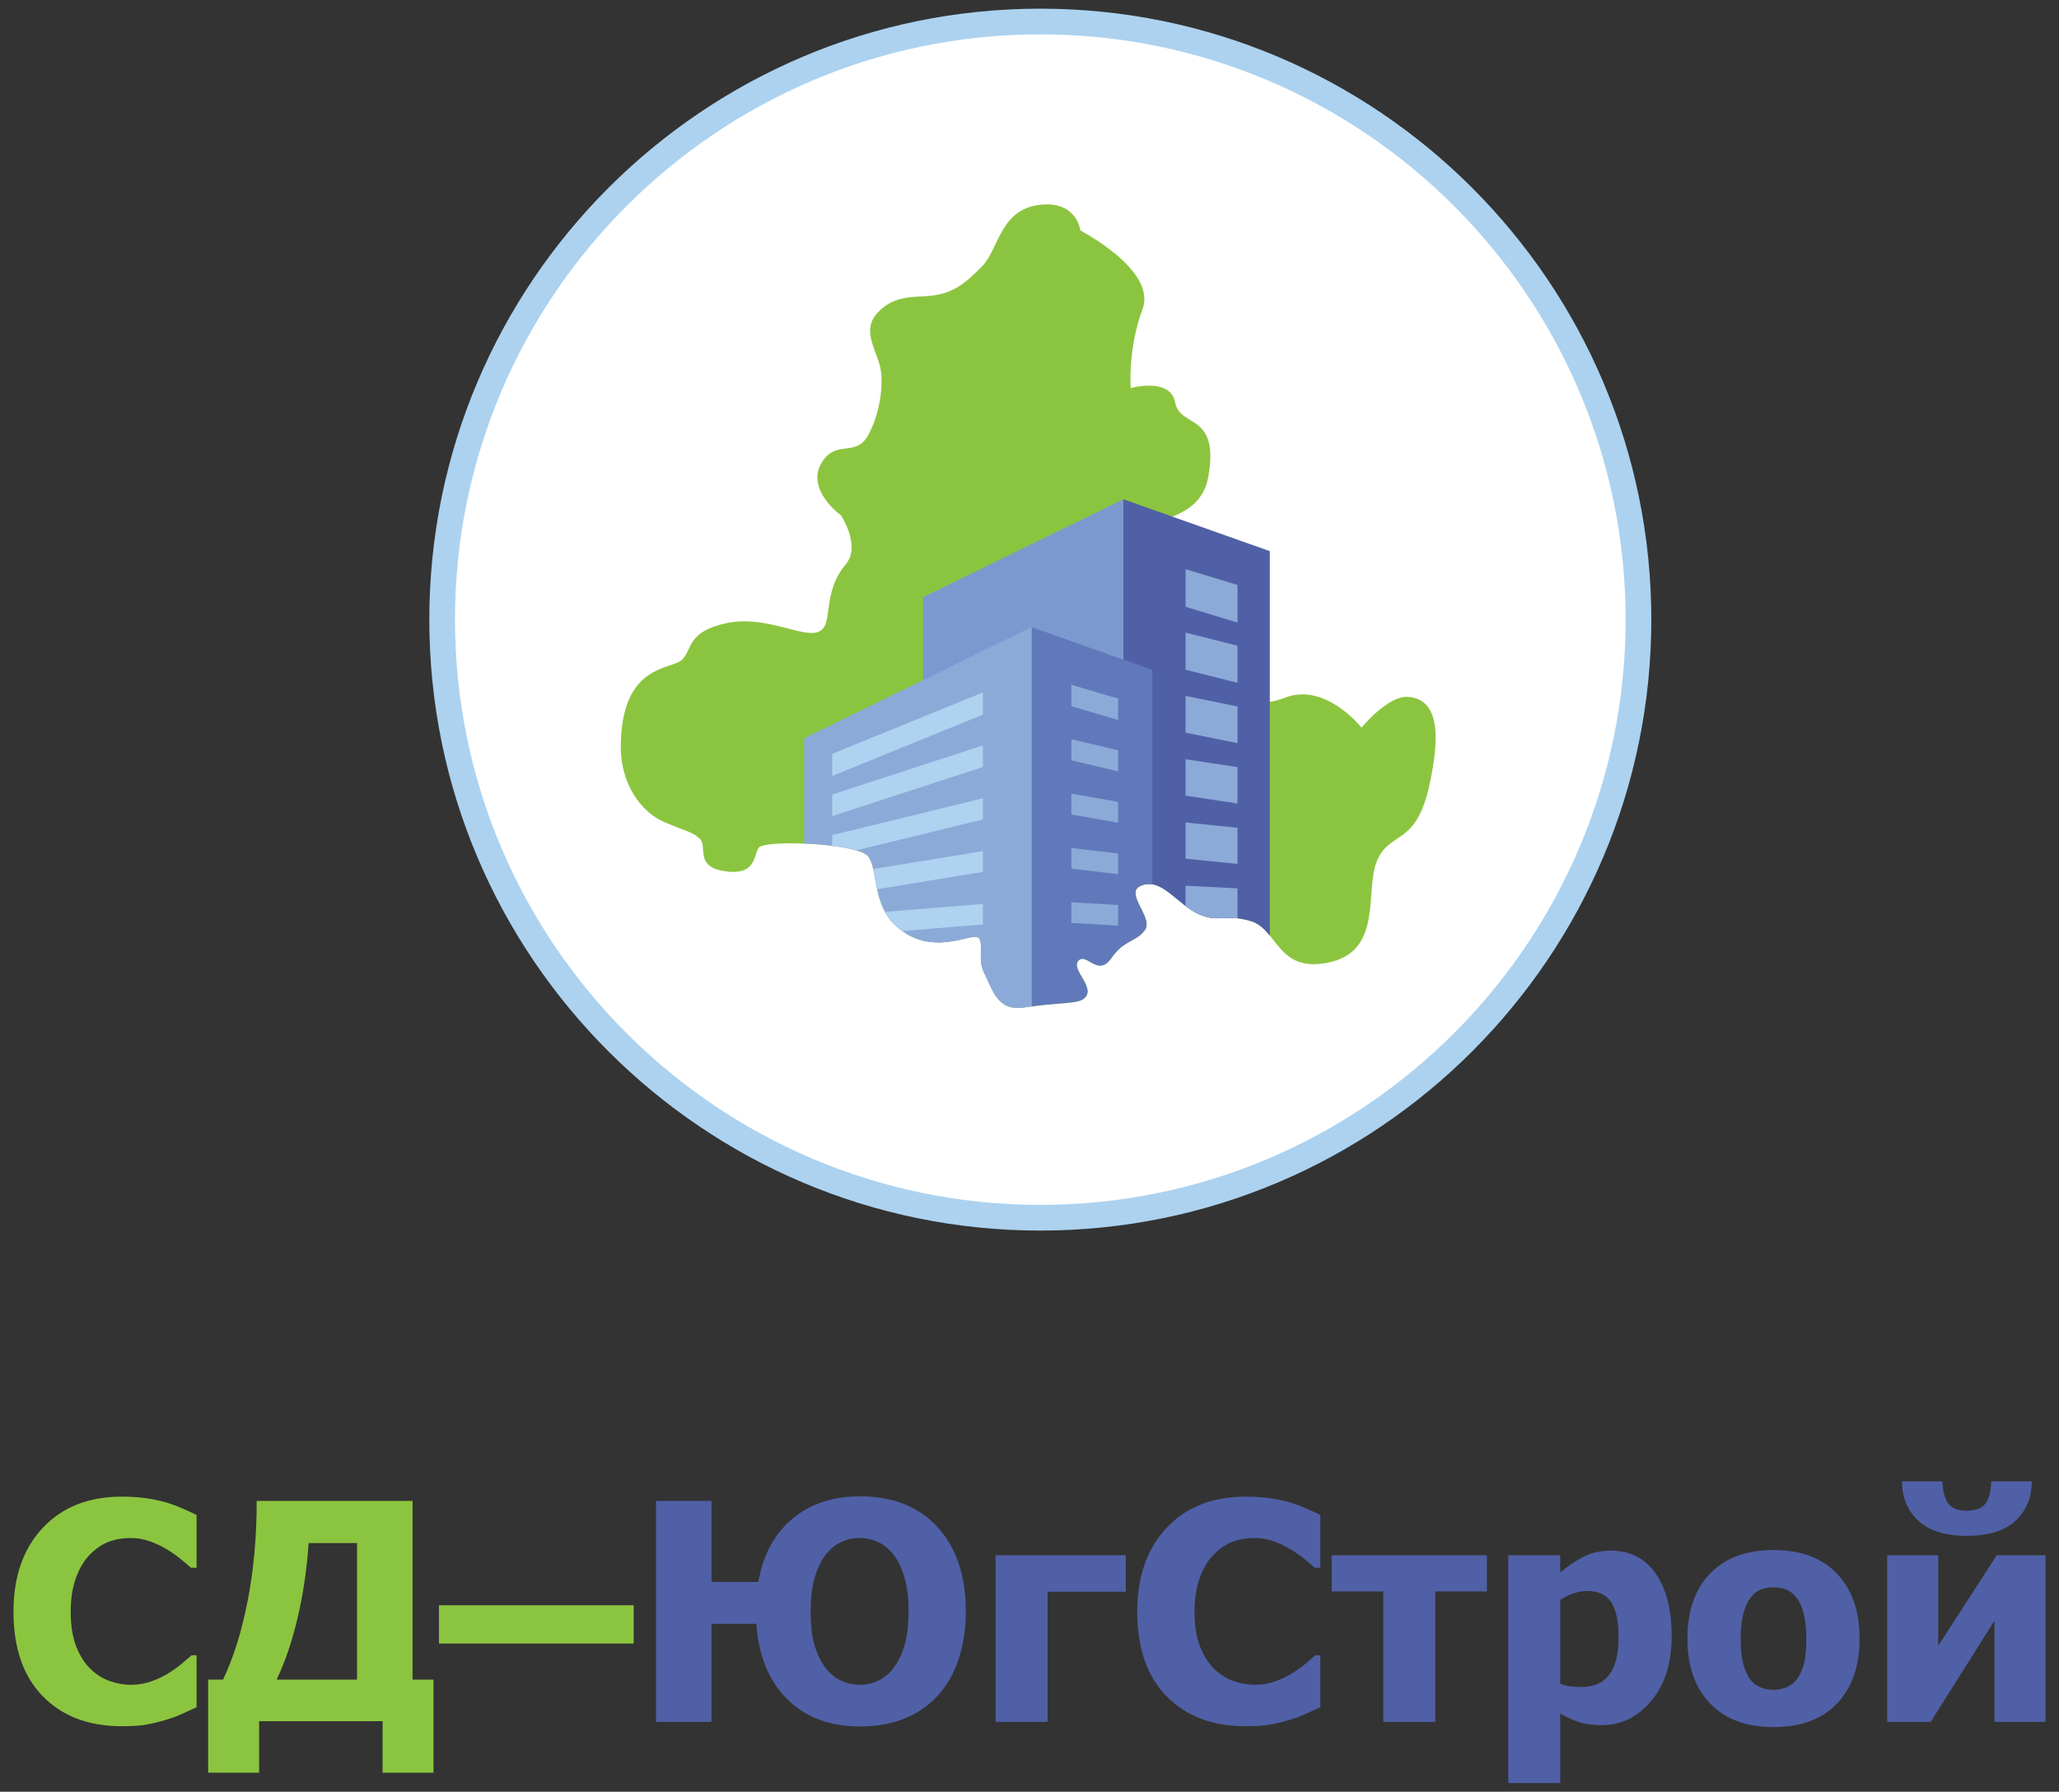 <?xml version="1.0" encoding="utf-8"?>
<!-- Generator: Adobe Illustrator 15.1.0, SVG Export Plug-In . SVG Version: 6.00 Build 0)  -->
<!DOCTYPE svg PUBLIC "-//W3C//DTD SVG 1.1//EN" "http://www.w3.org/Graphics/SVG/1.1/DTD/svg11.dtd">
<svg version="1.1" id="Слой_1" xmlns="http://www.w3.org/2000/svg" xmlns:xlink="http://www.w3.org/1999/xlink" x="0px" y="0px"
	 width="136.167px" height="118.5px" viewBox="0 0 136.167 118.5" enable-background="new 0 0 136.167 118.5" xml:space="preserve">
<rect x="0" y="0" width="136.167" height="118.5" fill="#333333" stroke="none"/>
<g>
	<g>
		<g>
			<circle fill="#FFFFFF" cx="68.799" cy="40.98" r="39.558"/>
			<path fill="#ACD2EF" d="M68.798,81.388c-22.28,0-40.406-18.127-40.406-40.407S46.518,0.573,68.798,0.573
				c22.279,0,40.408,18.127,40.408,40.407S91.078,81.388,68.798,81.388z M68.798,2.272c-21.343,0-38.708,17.364-38.708,38.708
				c0,21.343,17.364,38.708,38.708,38.708c21.344,0,38.709-17.365,38.709-38.708C107.507,19.637,90.142,2.272,68.798,2.272z"/>
		</g>
		<g>
			<path fill="#8BC53F" d="M84.972,46.145c2.699-1.047,5.066,1.981,5.066,1.981s1.736-2.131,3.084-2.037
				c2.367,0.165,1.92,3.412,1.432,5.727c-0.881,4.186-2.588,3.084-3.469,5.066s0.469,6.088-3.332,6.801
				c-3.305,0.619-3.262-2.258-5.039-2.768c-1.775-0.51-2.037,0.152-3.428-0.454c-1.391-0.605-2.504-2.52-3.883-1.858
				c-1.031,0.496,0.896,2.106,0.318,2.904s-1.35,0.606-2.232,1.873c-0.879,1.266-1.65-0.441-2.174,0.164
				c-0.523,0.606,1.295,1.846,0.33,2.534c-0.461,0.33-1.844,0.221-3.855,0.551c-1.834,0.301-2.124-1.15-2.687-2.249
				c-0.564-1.097,0.219-2.566-0.741-2.418s-3.152,1.077-5.121-0.739c-1.561-1.44-1.162-3.741-1.821-4.581s-6.206-1.095-7.142-0.654
				c-0.501,0.236-0.022,2.044-2.477,1.61c-1.873-0.33-0.977-1.655-1.542-2.147c-0.566-0.491-0.866-0.442-2.369-1.101
				c-1.502-0.659-2.867-2.521-2.838-5.04c0.064-5.495,3.42-4.98,4.081-5.701c0.661-0.72,0.352-1.864,2.94-2.4
				s4.968,0.995,6.043,0.583c1.075-0.411,0.172-2.515,1.811-4.461c1.034-1.229-0.308-3.246-0.308-3.246s-2.304-1.649-1.321-3.413
				c0.918-1.646,2.254-0.412,3.078-1.826c0.825-1.412,1.135-3.625,0.778-4.782c-0.358-1.158-1.062-2.277-0.193-3.29
				c1.021-1.192,2.266-1.117,3.347-1.192c1.645-0.113,2.463-0.771,3.631-1.958c1.167-1.186,1.191-3.998,4.181-4.105
				c2.111-0.076,2.334,1.729,2.334,1.729s5.066,2.618,4.107,5.198c-0.996,2.674-0.781,5.221-0.781,5.221s2.625-0.744,2.939,0.961
				c0.316,1.705,2.957,0.631,2.186,4.926c-0.643,3.584-5.488,2.375-4.57,4.57c0.992,2.368-0.605,3.36-0.605,3.36
				s3.32-0.651,4.516,0.99c1.195,1.643,2.918,4.682,2.918,4.682S82.275,47.19,84.972,46.145z"/>
			<g>
				<path fill="#5060A6" d="M75.708,61.507c0.58-0.798-1.348-2.408-0.316-2.904c1.379-0.661,2.492,1.253,3.883,1.858
					c1.391,0.606,1.652-0.056,3.428,0.454c0.547,0.157,0.922,0.538,1.273,0.973V36.451l-9.686-3.431v29.51
					C74.835,62.136,75.318,62.05,75.708,61.507z"/>
				<path fill="#7C99CF" d="M64.352,61.962c0.837-0.129,0.348,0.973,0.584,1.983h6.287c-0.031-0.15-0.016-0.286,0.082-0.401
					c0.523-0.605,1.295,1.102,2.174-0.164c0.285-0.406,0.557-0.663,0.813-0.85v-29.51l-13.252,6.477v22.715
					C62.413,62.546,63.682,62.065,64.352,61.962z"/>
				<path fill="#6179BA" d="M71.634,66.078c0.965-0.688-0.854-1.928-0.33-2.534c0.523-0.605,1.295,1.102,2.174-0.164
					c0.883-1.267,1.652-1.075,2.23-1.873c0.58-0.798-1.348-2.408-0.316-2.904c0.281-0.134,0.549-0.158,0.811-0.113V44.305
					l-7.985-2.829v25.086C69.99,66.313,71.207,66.384,71.634,66.078z"/>
				<path fill="#8CAAD8" d="M57.41,56.642c0.66,0.84,0.26,3.141,1.821,4.581c1.968,1.816,4.161,0.888,5.121,0.739
					s0.177,1.321,0.74,2.418c0.564,1.099,0.854,2.55,2.688,2.249c0.15-0.025,0.295-0.046,0.438-0.067V41.476L53.18,48.824v6.968
					C54.998,55.864,57.026,56.154,57.41,56.642z"/>
				<polygon fill="#AED2EF" points="65.002,49.299 55.035,52.546 55.035,53.976 65.002,50.728 				"/>
				<polygon fill="#AED2EF" points="65.002,45.796 55.035,49.855 55.035,51.323 65.002,47.265 				"/>
				<g>
					<g>
						<polygon fill="#8CAAD8" points="73.945,59.858 70.851,59.676 70.851,61.038 73.945,61.22 						"/>
					</g>
					<g>
						<polygon fill="#8CAAD8" points="73.945,56.448 70.851,56.083 70.851,57.452 73.945,57.817 						"/>
					</g>
					<g>
						<polygon fill="#8CAAD8" points="73.945,53.036 70.851,52.487 70.851,53.868 73.945,54.416 						"/>
					</g>
					<g>
						<polygon fill="#8CAAD8" points="73.945,49.621 70.851,48.89 70.851,50.287 73.945,51.018 						"/>
					</g>
					<g>
						<polygon fill="#8CAAD8" points="73.945,46.204 70.851,45.29 70.851,46.707 73.945,47.62 						"/>
					</g>
				</g>
				<polygon fill="#8CAAD8" points="78.406,54.398 78.406,56.789 81.839,57.138 81.839,54.746 				"/>
				<polygon fill="#8CAAD8" points="78.406,50.215 78.406,52.622 81.839,53.143 81.839,50.736 				"/>
				<polygon fill="#8CAAD8" points="78.406,46.028 78.406,48.455 81.839,49.15 81.839,46.724 				"/>
				<polygon fill="#8CAAD8" points="78.406,41.839 78.406,44.293 81.839,45.161 81.839,42.708 				"/>
				<polygon fill="#8CAAD8" points="78.406,37.646 78.406,40.133 81.839,41.175 81.839,38.689 				"/>
				<path fill="#8CAAD8" d="M79.275,60.461c1.127,0.491,1.514,0.149,2.564,0.275v-1.983l-3.434-0.173v1.342
					C78.687,60.136,78.974,60.33,79.275,60.461z"/>
				<path fill="#AED2EF" d="M56.624,56.243l8.379-2.047v-1.399l-9.967,2.436v0.709C55.642,56.017,56.197,56.118,56.624,56.243z"/>
				<path fill="#AED2EF" d="M58.004,58.809l6.998-1.14v-1.378l-7.259,1.183C57.833,57.866,57.901,58.327,58.004,58.809z"/>
				<path fill="#AED2EF" d="M59.231,61.223c0.146,0.135,0.294,0.25,0.442,0.355l5.33-0.434v-1.363l-6.478,0.527
					C58.702,60.635,58.929,60.944,59.231,61.223z"/>
			</g>
		</g>
	</g>
	<g>
		<path fill="#8BC53F" d="M8.046,114.168c-2.192,0-3.933-0.662-5.222-1.987c-1.288-1.325-1.933-3.188-1.933-5.59
			c0-2.316,0.646-4.163,1.938-5.541c1.292-1.376,3.034-2.065,5.226-2.065c0.582,0,1.105,0.033,1.57,0.098
			c0.465,0.066,0.91,0.158,1.335,0.275c0.334,0.099,0.697,0.232,1.089,0.402c0.393,0.17,0.71,0.318,0.952,0.441v3.485h-0.373
			c-0.177-0.158-0.398-0.346-0.667-0.564c-0.27-0.22-0.573-0.434-0.913-0.643c-0.341-0.21-0.715-0.389-1.125-0.536
			c-0.409-0.146-0.835-0.221-1.281-0.221c-0.53,0-1.016,0.083-1.458,0.251c-0.441,0.166-0.862,0.456-1.261,0.868
			c-0.366,0.373-0.667,0.877-0.898,1.511c-0.233,0.635-0.349,1.385-0.349,2.248c0,0.909,0.122,1.674,0.364,2.292
			s0.56,1.117,0.952,1.497c0.379,0.366,0.804,0.631,1.271,0.795c0.468,0.163,0.935,0.245,1.399,0.245c0.484,0,0.946-0.08,1.385-0.24
			c0.438-0.161,0.808-0.339,1.108-0.535c0.327-0.203,0.615-0.409,0.864-0.619c0.249-0.209,0.464-0.396,0.648-0.559h0.333v3.436
			c-0.268,0.124-0.579,0.266-0.932,0.427s-0.717,0.296-1.09,0.407c-0.458,0.137-0.886,0.241-1.286,0.313
			S8.746,114.168,8.046,114.168z"/>
		<path fill="#8BC53F" d="M28.667,117.24h-3.366v-3.406h-8.166v3.406h-3.368v-6.153h0.982c0.686-1.427,1.229-3.163,1.629-5.208
			c0.399-2.044,0.599-4.248,0.599-6.61h10.307v11.818h1.383V117.24z M23.612,111.087v-9.031h-3.2
			c-0.125,1.768-0.37,3.425-0.736,4.973c-0.367,1.547-0.828,2.899-1.384,4.059H23.612z"/>
		<path fill="#8BC53F" d="M41.908,108.701H29.03v-2.532h12.878V108.701z"/>
		<path fill="#5060A6" d="M63.874,106.581c0,1.119-0.155,2.15-0.461,3.097c-0.308,0.945-0.752,1.745-1.335,2.4
			c-0.621,0.693-1.368,1.219-2.237,1.574c-0.871,0.357-1.852,0.534-2.945,0.534c-2.028,0-3.646-0.607-4.853-1.824
			s-1.884-2.872-2.027-4.967h-2.963v6.487h-3.671V99.269h3.671v5.359h3.101c0.301-1.767,1.042-3.152,2.223-4.156
			c1.182-1.004,2.688-1.507,4.52-1.507c2.16,0,3.863,0.681,5.11,2.041C63.25,102.368,63.874,104.226,63.874,106.581z
			 M59.123,110.281c0.327-0.451,0.569-0.979,0.727-1.58c0.157-0.603,0.236-1.312,0.236-2.13c0-0.871-0.089-1.611-0.265-2.223
			c-0.177-0.612-0.417-1.114-0.717-1.507c-0.307-0.394-0.653-0.678-1.035-0.854c-0.383-0.177-0.786-0.266-1.212-0.266
			c-0.425,0-0.826,0.085-1.202,0.256c-0.376,0.169-0.725,0.451-1.046,0.844c-0.301,0.386-0.543,0.89-0.726,1.512
			c-0.184,0.621-0.274,1.371-0.274,2.247c0,0.896,0.085,1.641,0.259,2.232c0.173,0.593,0.414,1.089,0.721,1.487
			c0.295,0.387,0.638,0.671,1.031,0.854c0.393,0.184,0.805,0.275,1.237,0.275c0.439,0,0.854-0.095,1.247-0.284
			C58.494,110.955,58.834,110.668,59.123,110.281z"/>
		<path fill="#5060A6" d="M74.453,105.275h-5.172v8.607h-3.435v-11.021h8.607V105.275z"/>
		<path fill="#5060A6" d="M82.365,114.168c-2.191,0-3.934-0.662-5.223-1.987s-1.934-3.188-1.934-5.59
			c0-2.316,0.646-4.163,1.939-5.541c1.291-1.376,3.033-2.065,5.227-2.065c0.582,0,1.105,0.033,1.57,0.098
			c0.463,0.066,0.91,0.158,1.334,0.275c0.334,0.099,0.697,0.232,1.09,0.402s0.711,0.318,0.951,0.441v3.485h-0.371
			c-0.178-0.158-0.4-0.346-0.668-0.564c-0.27-0.22-0.572-0.434-0.912-0.643c-0.342-0.21-0.715-0.389-1.125-0.536
			c-0.408-0.146-0.836-0.221-1.281-0.221c-0.529,0-1.016,0.083-1.457,0.251c-0.441,0.166-0.861,0.456-1.262,0.868
			c-0.365,0.373-0.664,0.877-0.898,1.511c-0.232,0.635-0.348,1.385-0.348,2.248c0,0.909,0.121,1.674,0.365,2.292
			c0.24,0.618,0.557,1.117,0.951,1.497c0.379,0.366,0.803,0.631,1.271,0.795c0.467,0.163,0.934,0.245,1.396,0.245
			c0.484,0,0.947-0.08,1.385-0.24c0.438-0.161,0.809-0.339,1.109-0.535c0.326-0.203,0.615-0.409,0.863-0.619
			c0.248-0.209,0.465-0.396,0.648-0.559h0.332v3.436c-0.266,0.124-0.578,0.266-0.932,0.427c-0.352,0.161-0.717,0.296-1.09,0.407
			c-0.457,0.137-0.885,0.241-1.285,0.313C83.615,114.132,83.064,114.168,82.365,114.168z"/>
		<path fill="#5060A6" d="M98.333,105.256h-3.416v8.627h-3.436v-8.627h-3.414v-2.395h10.266V105.256z"/>
		<path fill="#5060A6" d="M110.552,108.22c0,1.761-0.445,3.181-1.34,4.261c-0.893,1.079-1.994,1.619-3.303,1.619
			c-0.549,0-1.027-0.063-1.432-0.187c-0.406-0.125-0.838-0.317-1.297-0.579v4.593h-3.436v-15.065h3.436v1.148
			c0.504-0.433,1.018-0.781,1.541-1.051c0.525-0.268,1.129-0.402,1.816-0.402c1.275,0,2.264,0.508,2.963,1.521
			C110.203,105.092,110.552,106.474,110.552,108.22z M107.039,108.289c0-1.073-0.164-1.852-0.496-2.336
			c-0.33-0.484-0.846-0.727-1.545-0.727c-0.307,0-0.613,0.049-0.918,0.147c-0.305,0.098-0.604,0.246-0.898,0.441v5.545
			c0.184,0.079,0.385,0.135,0.604,0.167c0.219,0.033,0.48,0.05,0.781,0.05c0.836,0,1.459-0.273,1.863-0.82
			C106.835,110.211,107.039,109.388,107.039,108.289z"/>
		<path fill="#5060A6" d="M122.978,108.377c0,1.813-0.496,3.24-1.486,4.284c-0.992,1.045-2.395,1.566-4.205,1.566
			c-1.801,0-3.199-0.521-4.197-1.566c-0.998-1.044-1.496-2.471-1.496-4.284c0-1.831,0.498-3.267,1.496-4.304
			s2.396-1.556,4.197-1.556c1.805,0,3.205,0.521,4.199,1.565S122.978,106.559,122.978,108.377z M119.455,108.396
			c0-0.653-0.053-1.199-0.162-1.634c-0.107-0.435-0.256-0.784-0.447-1.045c-0.203-0.275-0.432-0.467-0.686-0.574
			c-0.256-0.107-0.547-0.163-0.873-0.163c-0.309,0-0.586,0.049-0.836,0.144c-0.248,0.095-0.477,0.276-0.686,0.544
			c-0.197,0.256-0.354,0.605-0.473,1.051c-0.117,0.444-0.176,1.004-0.176,1.678c0,0.675,0.055,1.219,0.166,1.635
			c0.111,0.415,0.256,0.748,0.432,0.996c0.184,0.255,0.414,0.442,0.688,0.56c0.275,0.118,0.58,0.176,0.914,0.176
			c0.273,0,0.553-0.058,0.838-0.176c0.285-0.117,0.512-0.294,0.682-0.531c0.203-0.279,0.357-0.619,0.463-1.015
			C119.402,109.645,119.455,109.097,119.455,108.396z"/>
		<path fill="#5060A6" d="M135.277,113.883H131.9v-6.693l-4.221,6.693h-2.875v-11.021h3.375v5.987l3.869-5.987h3.229V113.883z
			 M134.365,97.974c0,1.067-0.357,1.934-1.07,2.602c-0.715,0.666-1.787,1.001-3.221,1.001c-1.432,0-2.506-0.336-3.219-1.006
			c-0.713-0.672-1.07-1.536-1.07-2.597h2.68c0.014,0.647,0.139,1.133,0.373,1.457c0.236,0.324,0.648,0.486,1.236,0.486
			c0.59,0,1.002-0.16,1.236-0.48c0.236-0.321,0.361-0.809,0.373-1.463H134.365z"/>
	</g>
</g>
</svg>
